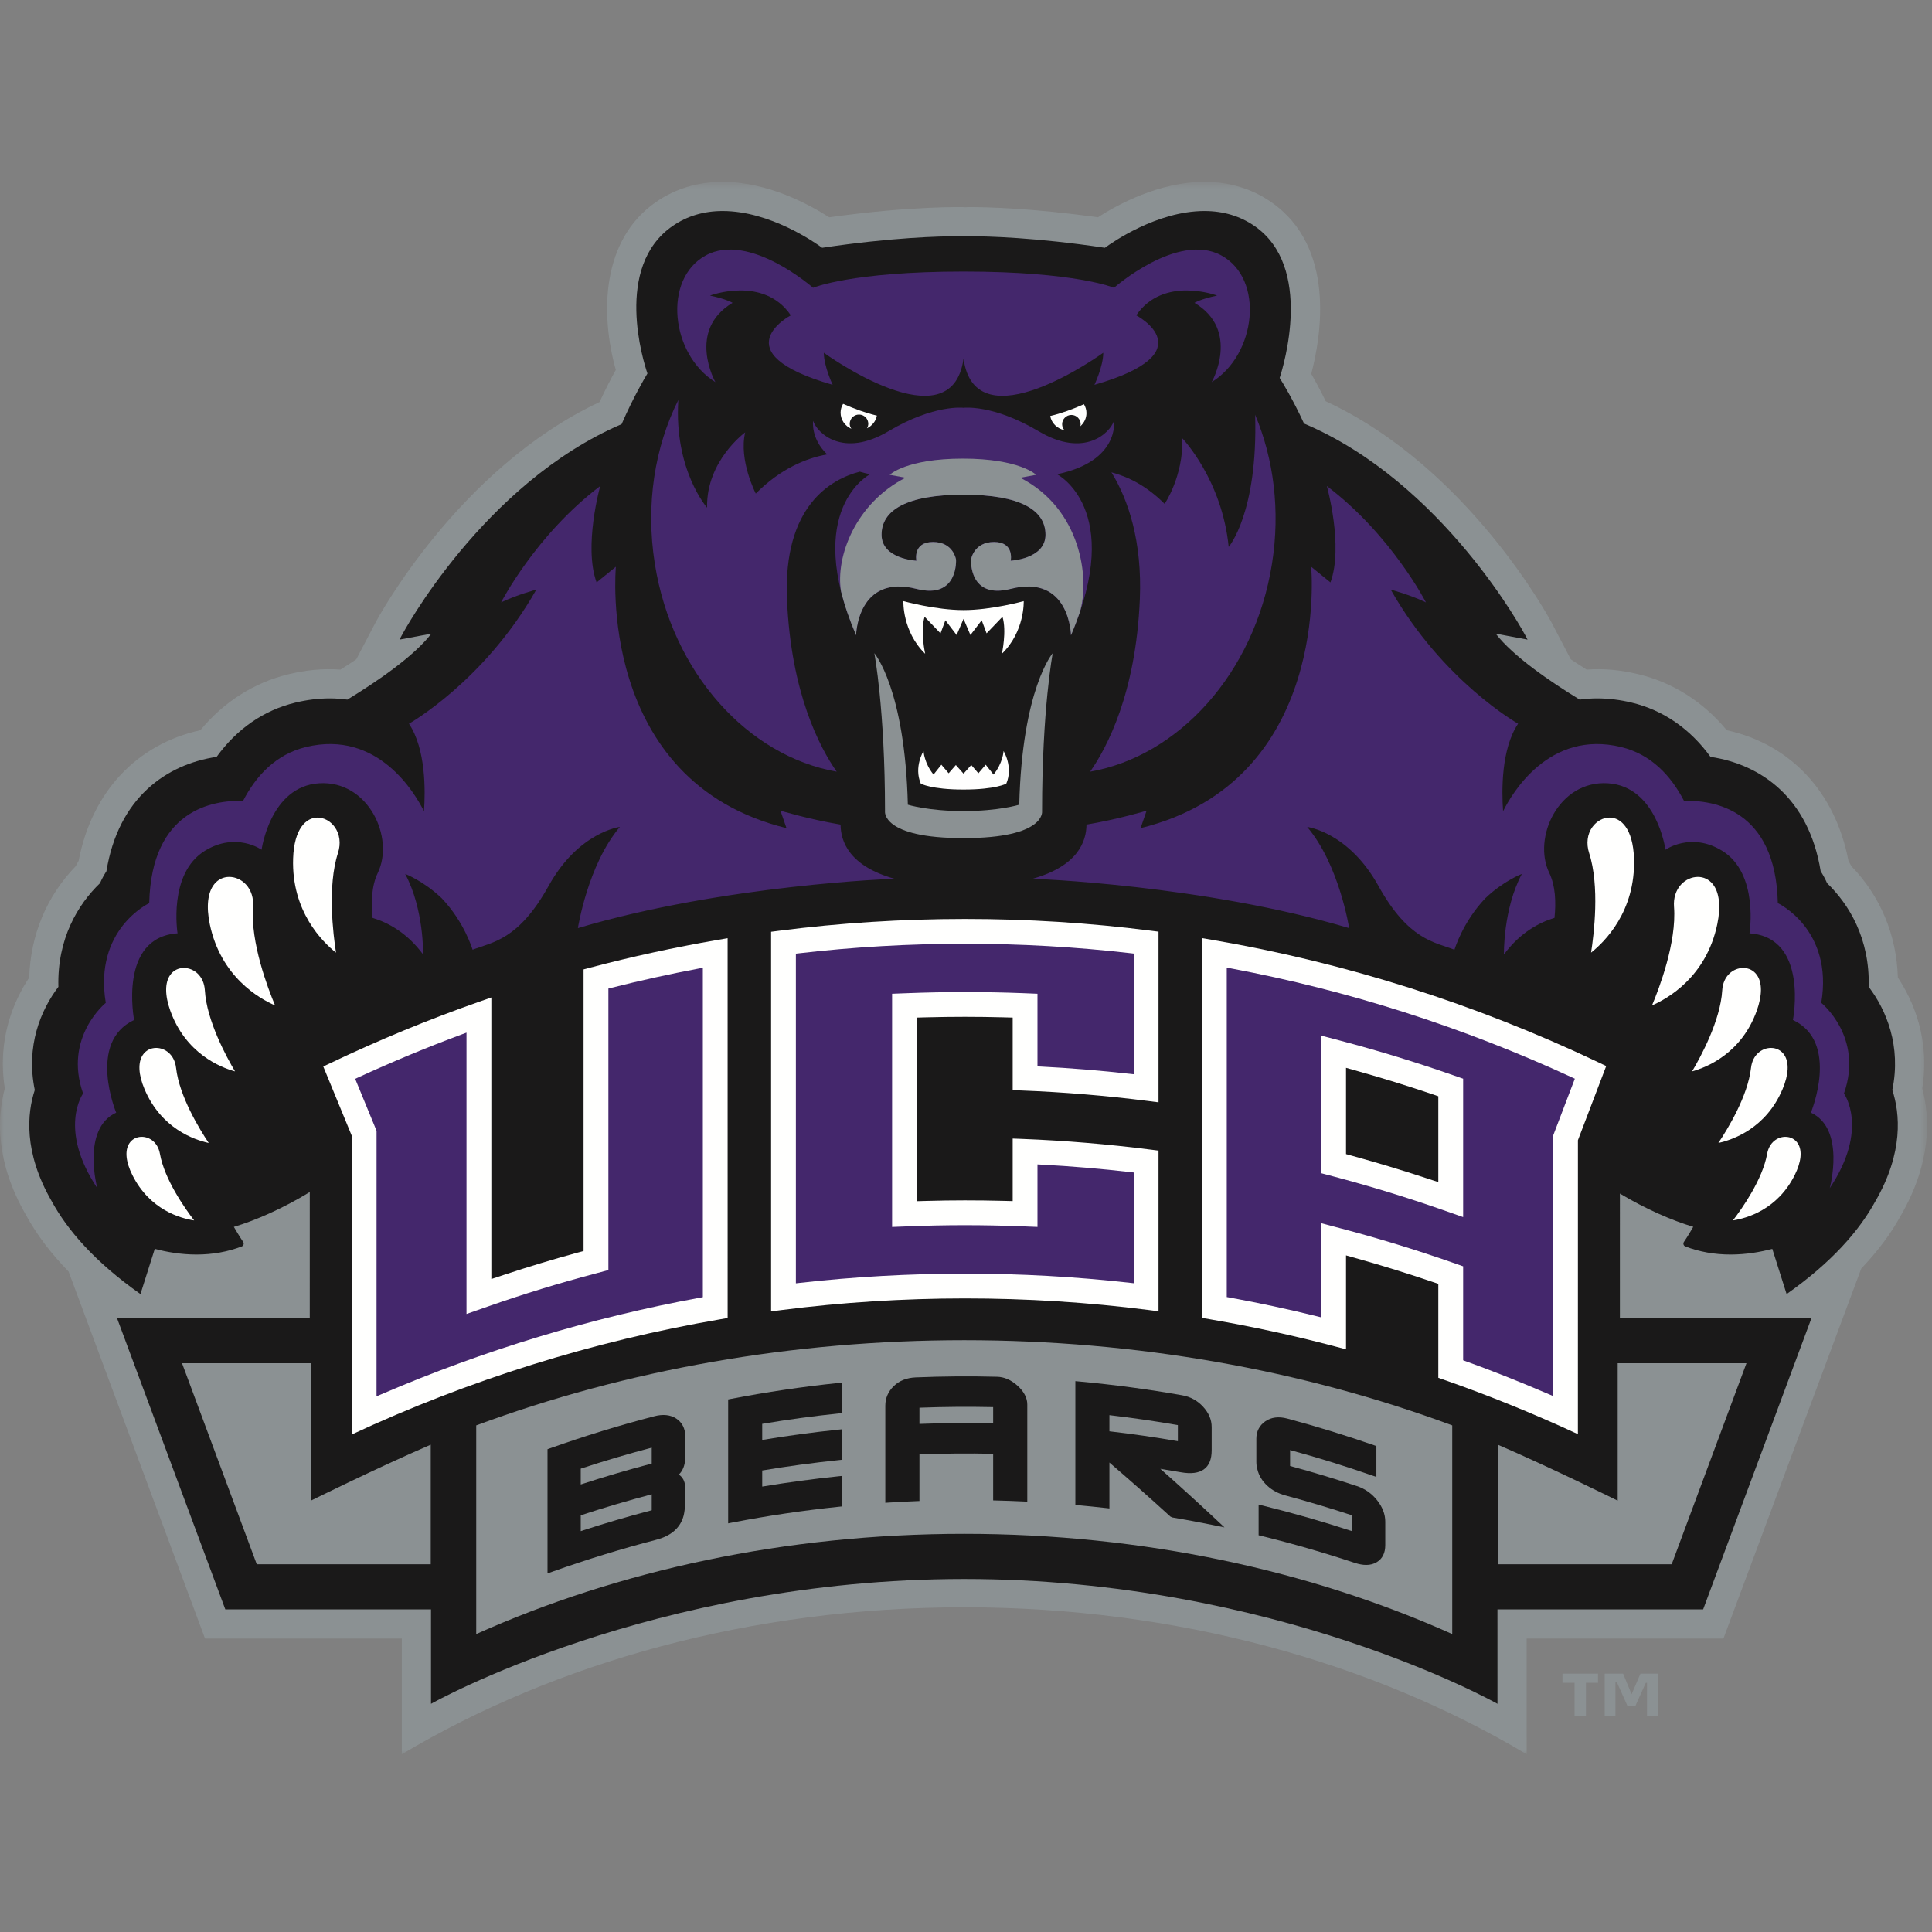 <?xml version="1.0" encoding="UTF-8" standalone="no"?>
<svg width="250px" height="250px" viewBox="0 0 250 250" version="1.1" xmlns="http://www.w3.org/2000/svg" xmlns:xlink="http://www.w3.org/1999/xlink">
    <rect x="0" y="0" width="250" height="250" fill="#808080" stroke="none"/>
    <!-- Generator: Sketch 47.1 (45422) - http://www.bohemiancoding.com/sketch -->
    <title>CARK</title>
    <desc>Created with Sketch.</desc>
    <defs>
        <polygon id="path-1" points="124.681 0.532 249.362 0.532 249.362 204 124.681 204 0 204 0 0.532"></polygon>
    </defs>
    <g id="Page-1" stroke="none" stroke-width="1" fill="none" fill-rule="evenodd">
        <g id="CARK">
            <g id="UCA_Prim_FulClr" transform="translate(0, 23)">
                <g id="Group-3">
                    <mask id="mask-2" fill="white">
                        <use xlink:href="#path-1"></use>
                    </mask>
                    <g id="Clip-2"></g>
                    <path d="M223.011,189.029 L240.844,141.155 C242.933,138.962 244.639,136.699 245.916,134.379 C249.937,127.451 249.77,121.696 248.741,117.838 C249.773,111.374 247.507,106.395 245.582,103.492 C245.422,97.999 243.315,92.946 239.562,89.08 C239.445,88.851 239.321,88.619 239.189,88.388 C237.492,79.497 231.694,73.303 223.439,71.49 C220.4,67.819 216.488,65.33 212.046,64.255 C209.795,63.709 207.639,63.481 205.307,63.647 C204.592,63.197 203.908,62.753 203.261,62.318 L200.741,57.504 C200.634,57.3 190.067,37.491 171.552,28.926 C170.845,27.475 170.185,26.268 169.675,25.381 C170.949,20.559 172.912,8.965 164.477,3.141 C161.97,1.409 159.071,0.532 155.858,0.532 C150.011,0.532 144.609,3.481 142.06,5.12 C133.573,3.933 127.677,3.799 125.46,3.799 C125.244,3.799 125.038,3.806 124.842,3.821 L124.842,3.81 C124.741,3.805 118.087,3.61 107.301,5.119 C104.755,3.481 99.357,0.532 93.508,0.532 C90.296,0.532 87.396,1.409 84.889,3.141 C77.866,7.989 77.632,17.507 79.685,24.872 C79.131,25.874 78.378,27.305 77.579,29.031 C59.209,37.647 48.728,57.303 48.619,57.508 L46.102,62.317 C45.454,62.753 44.771,63.197 44.054,63.647 C41.722,63.482 39.559,63.71 37.313,64.255 C32.875,65.33 28.966,67.818 25.927,71.49 C17.675,73.303 11.877,79.495 10.177,88.382 C10.044,88.614 9.918,88.847 9.801,89.08 C6.048,92.946 3.941,97.999 3.782,103.492 C1.853,106.395 -0.41,111.374 0.624,117.839 C-0.398,121.67 -0.575,127.375 3.338,134.182 C4.72,136.722 6.573,139.181 8.875,141.538 L26.531,189.029 L51.997,189.029 L51.997,204 C71.939,192.109 97.232,184.982 124.774,184.982 C152.315,184.982 177.606,192.109 197.549,203.999 L197.546,189.029 L223.011,189.029" id="Fill-1" fill="#8B9193" mask="url(#mask-2)"></path>
                </g>
                <path d="M193.772,197.474 L193.769,185.256 L220.385,185.256 L234.41,147.551 L209.614,147.551 L209.615,131.447 C212.951,133.442 216.326,134.921 219.107,135.75 C218.439,136.916 217.916,137.68 217.902,137.698 C217.833,137.798 217.812,137.922 217.848,138.039 C217.884,138.153 217.971,138.247 218.084,138.29 C219.896,138.983 221.863,139.335 223.933,139.335 C225.94,139.335 227.792,139.011 229.334,138.6 L231.188,144.454 C237.065,140.318 240.593,136.224 242.648,132.487 C246.352,126.11 245.853,121.053 244.865,118.043 C246.04,112.362 244.095,107.7 241.809,104.696 C241.974,98.475 239.274,94.026 236.423,91.28 C236.197,90.752 235.916,90.239 235.596,89.742 C234.046,80.209 227.825,75.901 221.338,74.939 C218.707,71.31 215.235,68.908 211.159,67.922 C209.647,67.556 208.133,67.37 206.658,67.37 C205.883,67.37 205.139,67.436 204.41,67.53 C200.553,65.176 195.808,61.928 193.542,58.994 L197.664,59.767 L197.398,59.258 C197.271,59.015 186.827,39.474 168.741,31.806 C167.295,28.662 165.936,26.454 165.587,25.907 C166.088,24.372 170,11.541 162.332,6.244 C160.467,4.957 158.289,4.305 155.858,4.305 C149.693,4.305 143.866,8.408 142.974,9.064 C133.95,7.717 127.726,7.571 125.46,7.571 C124.958,7.571 124.689,7.579 124.689,7.579 C124.671,7.579 124.402,7.571 123.9,7.571 C121.635,7.571 115.41,7.717 106.386,9.064 C105.495,8.407 99.669,4.305 93.508,4.305 C91.077,4.305 88.9,4.957 87.036,6.244 C79.372,11.537 83.269,23.837 83.778,25.331 C83.421,25.919 81.951,28.405 80.437,31.883 C62.462,39.604 52.091,59.017 51.966,59.258 L51.699,59.767 L55.821,58.994 C53.556,61.928 48.81,65.176 44.95,67.53 C44.222,67.436 43.478,67.37 42.702,67.37 C41.228,67.37 39.713,67.555 38.204,67.922 C34.127,68.908 30.66,71.31 28.028,74.939 C21.541,75.901 15.323,80.206 13.771,89.737 C13.449,90.237 13.167,90.751 12.941,91.28 C10.088,94.026 7.386,98.475 7.556,104.695 C5.269,107.7 3.322,112.362 4.5,118.046 C3.518,121.039 3.022,126.055 6.656,132.381 C8.704,136.148 12.241,140.279 18.175,144.454 L20.029,138.6 C21.571,139.011 23.423,139.335 25.432,139.335 C27.502,139.335 29.47,138.983 31.28,138.29 C31.395,138.247 31.48,138.153 31.518,138.039 C31.553,137.922 31.533,137.798 31.464,137.698 C31.45,137.68 30.931,136.92 30.262,135.759 C33.125,134.904 36.635,133.355 40.084,131.252 L40.083,147.551 L15.137,147.551 L29.156,185.256 L55.772,185.256 L55.772,197.474 C55.772,197.474 84.323,181.321 124.774,181.321 C165.224,181.321 193.772,197.474 193.772,197.474" id="Fill-4" fill="#1A1919"></path>
                <path d="M140.588,30.451 C140.588,30.033 140.465,29.643 140.261,29.309 C138.837,29.942 137.344,30.491 135.898,30.832 C136.059,31.759 136.796,32.465 137.732,32.664 C137.556,32.454 137.437,32.194 137.437,31.898 C137.437,31.235 137.976,30.695 138.639,30.695 C139.299,30.695 139.838,31.235 139.838,31.898 C139.838,31.992 139.807,32.076 139.786,32.163 C140.274,31.741 140.588,31.133 140.588,30.451" id="Fill-5" fill="#FFFFFE"></path>
                <path d="M108.772,30.396 C108.772,31.328 109.346,32.127 110.168,32.489 C110.044,32.299 109.954,32.086 109.954,31.844 C109.954,31.18 110.491,30.645 111.158,30.645 C111.819,30.645 112.356,31.18 112.356,31.844 C112.356,32.058 112.284,32.249 112.187,32.424 C112.843,32.101 113.338,31.512 113.466,30.78 C112.015,30.44 110.524,29.89 109.096,29.259 C108.894,29.594 108.772,29.983 108.772,30.396" id="Fill-6" fill="#FFFFFE"></path>
                <path d="M124.681,55.945 C121.077,55.945 116.896,54.785 116.896,54.785 C116.896,54.785 116.737,58.702 119.716,61.599 C119.716,61.599 119.067,58.68 119.645,56.809 L121.702,58.953 L122.333,57.265 L123.79,59.169 L124.681,57.08 L125.574,59.169 L127.031,57.265 L127.662,58.953 L129.72,56.809 C130.292,58.68 129.641,61.599 129.641,61.599 C132.625,58.702 132.467,54.785 132.467,54.785 C132.467,54.785 128.292,55.945 124.681,55.945" id="Fill-7" fill="#FFFFFE"></path>
                <path d="M124.681,79.167 C120.505,79.167 119.15,78.402 119.15,78.402 C118.226,76.237 119.504,74.186 119.504,74.186 C119.504,74.186 119.581,75.731 120.799,77.228 L121.813,75.955 L122.757,77.061 L123.687,75.994 L124.681,77.111 L125.678,75.994 L126.603,77.061 L127.549,75.955 L128.563,77.228 C129.782,75.731 129.862,74.186 129.862,74.186 C129.862,74.186 131.136,76.237 130.212,78.402 C130.212,78.402 128.859,79.167 124.681,79.167" id="Fill-8" fill="#FFFFFE"></path>
                <path d="M206.059,84.008 C205.393,84.927 205.237,86.155 205.631,87.378 C207.021,91.665 206.255,97.896 205.884,100.27 C207.605,98.905 211.662,94.951 211.439,88.088 C211.308,84.185 209.722,82.794 208.283,82.794 C207.445,82.794 206.615,83.247 206.059,84.008" id="Fill-9" fill="#FFFFFE"></path>
                <path d="M219.704,90.471 C218.904,90.471 218.111,90.831 217.529,91.459 C216.854,92.19 216.529,93.217 216.618,94.352 C216.968,98.942 214.701,104.89 213.77,107.097 C215.782,106.227 220.794,103.417 222.217,96.59 C222.695,94.298 222.485,92.451 221.622,91.393 C221.139,90.798 220.458,90.471 219.704,90.471" id="Fill-10" fill="#FFFFFE"></path>
                <path d="M227.341,103.162 C226.929,102.576 226.3,102.254 225.571,102.254 C224.309,102.254 222.968,103.25 222.855,105.153 C222.621,109.075 220.056,113.782 218.954,115.638 C220.854,115.113 225.342,113.316 227.326,107.784 C228.037,105.8 228.044,104.158 227.341,103.162" id="Fill-11" fill="#FFFFFE"></path>
                <path d="M230.887,113.508 C230.505,112.929 229.875,112.599 229.161,112.599 C228.061,112.599 226.784,113.411 226.58,115.19 C226.162,118.872 223.515,123.169 222.358,124.898 C224.211,124.493 228.519,123.022 230.666,117.925 C231.458,116.051 231.536,114.484 230.887,113.508" id="Fill-12" fill="#FFFFFE"></path>
                <path d="M232.658,124.988 C232.309,124.425 231.713,124.104 231.023,124.104 C230.046,124.104 228.94,124.784 228.668,126.303 C228.073,129.63 225.435,133.366 224.241,134.921 C226.007,134.65 229.983,133.548 232.23,129.068 C233.08,127.367 233.233,125.92 232.658,124.988" id="Fill-13" fill="#FFFFFE"></path>
                <path d="M43.734,87.379 C44.13,86.155 43.973,84.927 43.306,84.008 C42.752,83.247 41.921,82.794 41.083,82.794 C39.644,82.794 38.06,84.185 37.93,88.088 C37.701,94.952 41.758,98.908 43.48,100.27 C43.108,97.896 42.346,91.665 43.734,87.379" id="Fill-14" fill="#FFFFFE"></path>
                <path d="M32.744,94.353 C32.832,93.217 32.509,92.188 31.832,91.459 C31.251,90.831 30.46,90.471 29.659,90.471 C28.905,90.471 28.224,90.798 27.741,91.393 C26.879,92.451 26.668,94.298 27.146,96.59 C28.568,103.417 33.58,106.227 35.591,107.097 C34.663,104.89 32.396,98.943 32.744,94.353" id="Fill-15" fill="#FFFFFE"></path>
                <path d="M23.793,102.254 C23.064,102.254 22.435,102.576 22.023,103.162 C21.32,104.158 21.324,105.8 22.036,107.784 C24.02,113.316 28.511,115.114 30.412,115.638 C29.311,113.782 26.744,109.075 26.509,105.153 C26.396,103.25 25.057,102.254 23.793,102.254" id="Fill-16" fill="#FFFFFE"></path>
                <path d="M20.203,112.599 C19.489,112.599 18.861,112.929 18.477,113.508 C17.828,114.484 17.906,116.051 18.696,117.923 C20.849,123.038 25.156,124.499 27.009,124.9 C25.853,123.173 23.202,118.873 22.784,115.19 C22.581,113.411 21.305,112.599 20.203,112.599" id="Fill-17" fill="#FFFFFE"></path>
                <path d="M18.34,124.104 C17.651,124.104 17.056,124.425 16.708,124.988 C16.132,125.918 16.284,127.367 17.136,129.068 C19.385,133.56 23.359,134.657 25.121,134.922 C23.93,133.368 21.288,129.631 20.695,126.303 C20.423,124.784 19.317,124.104 18.34,124.104" id="Fill-18" fill="#FFFFFE"></path>
                <path d="M186.117,129.963 L184.47,129.424 C181.4,128.414 178.244,127.462 175.096,126.594 L174.175,126.339 L174.175,115.174 L175.768,115.624 C178.963,116.523 182.158,117.513 185.265,118.565 L186.117,118.855 L186.117,129.963 Z M206.852,114.474 C190.946,106.912 174.148,101.581 156.923,98.63 L155.536,98.393 L155.536,147.534 L156.522,147.705 C161.935,148.63 167.371,149.809 172.685,151.21 L174.175,151.603 L174.175,139.446 L175.77,139.897 C178.934,140.787 182.128,141.78 185.265,142.841 L186.117,143.131 L186.117,155.288 L186.91,155.566 C192.72,157.599 198.522,159.954 204.179,162.579 L204.183,124.543 L207.841,114.946 L206.852,114.474 L206.852,114.474 Z" id="Fill-19" fill="#FFFFFE"></path>
                <path d="M100.813,97.439 L99.78,97.571 L99.78,146.696 L101.118,146.523 C116.731,144.522 132.959,144.515 148.575,146.508 L149.912,146.681 L149.912,125.888 L148.876,125.757 C143.388,125.056 137.803,124.591 132.274,124.375 L131.041,124.329 L131.041,132.422 L129.755,132.39 C126.482,132.307 123.218,132.307 119.94,132.399 L118.652,132.433 L118.652,108.673 L119.873,108.641 C123.193,108.554 126.51,108.552 129.821,108.641 L131.041,108.674 L131.041,118.064 L132.185,118.109 C137.588,118.315 143.104,118.773 148.575,119.467 L149.912,119.64 L149.912,97.558 L148.875,97.426 C133.067,95.406 116.627,95.41 100.813,97.439" id="Fill-20" fill="#FFFFFE"></path>
                <path d="M92.768,98.642 C87.259,99.593 81.751,100.791 76.396,102.206 L75.514,102.441 L75.514,138.878 L74.59,139.13 C71.544,139.962 68.396,140.915 65.226,141.96 L63.58,142.506 L63.58,106.072 L61.996,106.625 C55.514,108.898 49.071,111.554 42.843,114.522 L41.831,115.001 L45.517,123.962 L45.514,162.625 C60.695,155.562 76.721,150.549 93.171,147.721 L94.157,147.55 L94.154,98.404 L92.768,98.642" id="Fill-21" fill="#FFFFFE"></path>
                <path d="M189.33,116.582 L189.33,134.491 L186.635,133.547 C181.986,131.924 177.219,130.464 172.473,129.211 L170.968,128.814 L170.968,111.008 L173.511,111.679 C178.335,112.951 183.201,114.441 187.973,116.109 L189.33,116.582 Z M203.429,116.419 C189.294,109.897 174.426,105.148 159.239,102.303 L158.743,102.209 L158.743,144.837 L159.086,144.899 C162.873,145.588 166.696,146.409 170.45,147.336 L170.968,147.466 L170.968,135.284 L173.511,135.955 C178.387,137.241 183.252,138.733 187.973,140.385 L189.33,140.861 L189.33,153.022 L189.605,153.121 C193.011,154.347 196.537,155.745 200.387,157.399 L200.971,157.649 L200.974,123.951 L203.784,116.582 L203.429,116.419 L203.429,116.419 Z" id="Fill-22" fill="#44276C"></path>
                <path d="M103.356,100.361 L102.987,100.403 L102.987,143.062 L103.453,143.009 C117.577,141.412 132.133,141.406 146.237,142.998 L146.704,143.05 L146.704,128.719 L146.332,128.676 C142.482,128.232 138.564,127.902 134.689,127.697 L134.249,127.673 L134.249,135.765 L132.152,135.682 C127.234,135.489 122.272,135.492 117.542,135.688 L115.437,135.768 L115.437,105.591 L117.384,105.517 C122.289,105.325 127.363,105.323 132.307,105.512 L134.249,105.591 L134.249,114.99 L134.646,115.01 C138.449,115.203 142.35,115.521 146.237,115.954 L146.704,116.004 L146.704,100.392 L146.332,100.349 C132.162,98.708 117.532,98.712 103.356,100.361" id="Fill-23" fill="#44276C"></path>
                <path d="M79.041,104.84 L78.726,104.919 L78.726,141.346 L77.221,141.748 C72.462,142.998 67.697,144.458 63.061,146.086 L60.365,147.029 L60.365,110.622 L59.803,110.832 C55.299,112.502 50.763,114.386 46.324,116.431 L45.96,116.6 L48.727,123.328 L48.723,157.685 L49.307,157.435 C62.644,151.701 76.538,147.489 90.605,144.917 L90.948,144.854 L90.948,102.23 L90.452,102.322 C86.674,103.033 82.834,103.878 79.041,104.84" id="Fill-24" fill="#44276C"></path>
                <path d="M92.57,26.445 C92.57,26.445 88.809,19.762 94.794,16.187 C94.794,16.187 94.037,15.703 91.871,15.247 C91.871,15.247 98.808,12.627 102.334,17.804 C102.334,17.804 93.166,22.612 107.745,26.796 C107.745,26.796 106.604,24.383 106.604,22.647 C106.604,22.647 123.134,34.667 124.681,23.407 C126.228,34.667 142.763,22.647 142.763,22.647 C142.763,24.383 141.621,26.796 141.621,26.796 C156.197,22.612 147.028,17.804 147.028,17.804 C150.558,12.627 157.493,15.247 157.493,15.247 C155.326,15.703 154.568,16.187 154.568,16.187 C160.557,19.762 156.796,26.445 156.796,26.445 C162.564,22.893 163.662,13.098 158.023,10.042 C152.379,6.99 144.152,14.239 144.152,14.239 C144.152,14.239 139.187,12.138 124.681,12.138 C110.177,12.138 105.211,14.239 105.211,14.239 C105.211,14.239 96.98,6.99 91.343,10.042 C85.705,13.098 86.803,22.893 92.57,26.445" id="Fill-25" fill="#44276C"></path>
                <path d="M136.786,38.37 C144.928,36.669 144.149,31.461 144.149,31.461 C143.627,33.025 140.313,36.316 134.396,32.803 C128.472,29.285 124.681,29.771 124.681,29.771 C124.681,29.771 120.887,29.285 114.966,32.803 C109.049,36.316 105.737,33.025 105.214,31.461 C105.214,31.461 104.885,33.756 107.038,35.796 C104.321,36.288 101.015,37.636 97.796,40.869 C97.796,40.869 95.572,36.558 96.426,32.952 C96.426,32.952 91.373,36.607 91.495,42.693 C91.495,42.693 87.199,37.811 87.774,28.763 C84.749,34.805 83.507,42.222 84.732,49.944 C86.989,64.143 96.834,74.845 108.266,76.854 C106.098,73.755 102.351,66.72 101.836,54.563 C101.323,42.439 107.526,39.009 111.252,38.036 C111.668,38.157 112.106,38.272 112.58,38.37 C112.58,38.37 103.804,42.879 110.778,59.2 C110.778,59.2 110.915,51.24 118.604,53.203 C124.021,54.585 123.71,49.415 123.71,49.415 C123.71,49.415 123.383,47.133 120.73,47.133 C118.073,47.133 118.58,49.555 118.58,49.555 C118.58,49.555 114.075,49.342 114.075,46.19 C114.075,43.033 117.274,41.012 124.681,41.012 C132.092,41.012 135.286,43.033 135.286,46.19 C135.286,49.342 130.784,49.555 130.784,49.555 C130.784,49.555 131.292,47.133 128.633,47.133 C125.977,47.133 125.649,49.415 125.649,49.415 C125.649,49.415 125.342,54.585 130.761,53.203 C138.449,51.24 138.586,59.2 138.586,59.2 C145.562,42.879 136.786,38.37 136.786,38.37" id="Fill-26" fill="#44276C"></path>
                <path d="M162.416,30.671 C162.785,43.385 158.993,47.77 158.993,47.77 C158.13,39.068 153.002,33.73 153.002,33.73 C153.122,38.682 150.7,42.198 150.7,42.198 C148.423,39.914 146.04,38.705 143.821,38.119 C146.011,41.683 147.81,47.076 147.494,54.563 C146.978,66.72 143.231,73.755 141.063,76.854 C152.494,74.845 162.34,64.143 164.596,49.944 C165.697,43.014 164.796,36.338 162.416,30.671" id="Fill-27" fill="#44276C"></path>
                <path d="M136.22,61.523 C136.22,61.523 132.263,66.104 131.889,81.131 C131.889,81.131 129.228,81.955 124.681,81.955 C120.139,81.955 117.475,81.131 117.475,81.131 C117.1,66.104 113.139,61.523 113.139,61.523 C113.139,61.523 114.52,68.794 114.52,81.97 C114.52,81.97 114.008,85.454 124.681,85.454 C135.358,85.454 134.842,81.97 134.842,81.97 C134.842,68.794 136.22,61.523 136.22,61.523" id="Fill-28" fill="#8B9193"></path>
                <path d="M117.17,38.821 L115.12,38.44 C115.12,38.44 117.256,36.346 124.599,36.346 C131.939,36.346 134.076,38.44 134.076,38.44 L132.024,38.821 C139.866,42.819 141.066,51.837 139.721,56.251 C139.399,57.191 139.025,58.17 138.586,59.2 C138.586,59.2 138.449,51.24 130.761,53.203 C125.342,54.585 125.649,49.415 125.649,49.415 C125.649,49.415 125.977,47.133 128.633,47.133 C131.292,47.133 130.784,49.555 130.784,49.555 C130.784,49.555 135.286,49.342 135.286,46.19 C135.286,43.033 132.092,41.012 124.681,41.012 C117.274,41.012 114.075,43.033 114.075,46.19 C114.075,49.342 118.58,49.555 118.58,49.555 C118.58,49.555 118.073,47.133 120.73,47.133 C123.383,47.133 123.71,49.415 123.71,49.415 C123.71,49.415 124.021,54.585 118.604,53.203 C110.915,51.24 110.778,59.2 110.778,59.2 C109.893,57.126 109.258,55.238 108.83,53.531 C108.084,48.999 110.745,42.097 117.17,38.821" id="Fill-29" fill="#8B9193"></path>
                <path d="M187.919,188.448 C169.605,180.244 147.967,175.476 124.774,175.476 C101.582,175.476 79.937,180.244 61.624,188.448 L61.624,161.445 C81.047,154.244 102.537,150.422 124.774,150.422 C147.009,150.422 168.494,154.244 187.919,161.445 L187.919,188.448" id="Fill-30" fill="#8B9193"></path>
                <path d="M225.993,153.398 L209.328,153.398 L209.328,171.184 C209.328,171.184 200.809,166.962 193.811,163.94 L193.811,179.411 L216.318,179.411 L225.993,153.398" id="Fill-31" fill="#8B9193"></path>
                <path d="M40.22,171.184 L40.22,153.398 L23.553,153.398 L33.224,179.411 L55.737,179.411 L55.737,163.94 C48.737,166.962 40.22,171.184 40.22,171.184" id="Fill-32" fill="#8B9193"></path>
                <path d="M75.148,169.09 L75.148,167.043 C78.167,166.049 81.253,165.136 84.334,164.325 L84.334,166.386 C81.241,167.199 78.156,168.105 75.148,169.09 Z M84.334,170.361 L84.334,172.426 C81.247,173.233 78.162,174.139 75.148,175.125 L75.148,173.08 C78.156,172.089 81.242,171.178 84.334,170.361 Z M88.566,168.802 C88.44,168.361 88.189,168.028 87.833,167.815 C88.316,167.36 88.671,166.642 88.671,165.517 L88.671,162.872 C88.673,161.855 88.282,161.079 87.505,160.561 C86.755,160.073 85.796,159.969 84.683,160.259 C80.144,161.437 75.594,162.834 71.159,164.415 L70.848,164.526 L70.848,180.599 L71.474,180.376 C75.873,178.81 80.396,177.419 84.919,176.243 C86.739,175.771 87.904,174.81 88.378,173.395 C88.619,172.725 88.714,171.506 88.671,169.681 C88.673,169.33 88.639,169.042 88.566,168.802 L88.566,168.802 Z" id="Fill-33" fill="#1A1919"></path>
                <path d="M94.604,158.013 L94.224,158.086 L94.224,174.12 L94.782,174.011 C99.338,173.133 103.98,172.445 108.58,171.969 L109,171.926 L109,167.98 L108.485,168.032 C105.207,168.373 101.896,168.82 98.631,169.363 L98.631,167.28 C101.883,166.734 105.228,166.281 108.58,165.932 L109,165.888 L109,161.944 L108.485,161.998 C105.205,162.336 101.893,162.784 98.631,163.329 L98.631,161.246 C101.926,160.692 105.272,160.237 108.58,159.895 L109,159.853 L109,155.904 L108.483,155.958 C103.834,156.44 99.165,157.134 94.604,158.013" id="Fill-34" fill="#1A1919"></path>
                <path d="M128.513,159.082 L128.513,161.177 C125.34,161.107 122.146,161.136 118.976,161.255 L118.976,159.158 C122.154,159.038 125.344,159.012 128.513,159.082 Z M128.995,155.153 C125.507,155.065 121.995,155.091 118.488,155.236 C117.318,155.286 116.363,155.666 115.646,156.367 C114.924,157.075 114.559,157.922 114.559,158.889 L114.559,171.462 L115.059,171.429 C116.212,171.355 117.369,171.297 118.526,171.25 L118.976,171.231 L118.976,165.198 C122.134,165.076 125.337,165.048 128.513,165.117 L128.513,171.154 L128.971,171.165 C130.127,171.193 131.284,171.234 132.441,171.288 L132.931,171.31 L132.931,158.746 C132.931,157.891 132.505,157.072 131.668,156.312 C130.841,155.561 129.94,155.171 128.995,155.153 L128.995,155.153 Z" id="Fill-35" fill="#1A1919"></path>
                <path d="M152.416,161.407 L152.416,163.489 C149.485,162.981 146.508,162.551 143.558,162.21 L143.558,160.121 C146.538,160.471 149.515,160.902 152.416,161.407 Z M150.149,167.065 C151.034,167.205 151.919,167.355 152.802,167.51 C155.431,167.981 156.788,166.982 156.79,164.691 L156.79,161.658 C156.79,160.716 156.415,159.83 155.675,159.028 C154.943,158.233 154.032,157.734 152.966,157.548 C148.604,156.777 144.129,156.178 139.664,155.767 L139.152,155.72 L139.152,171.74 L139.579,171.779 C140.733,171.884 141.886,172.004 143.036,172.131 L143.558,172.19 L143.558,166.251 C146.208,168.529 148.861,170.878 151.44,173.236 L151.678,173.354 C153.396,173.643 155.108,173.962 156.821,174.31 L158.445,174.642 L157.236,173.51 C154.899,171.326 152.522,169.163 150.149,167.065 L150.149,167.065 Z" id="Fill-36" fill="#1A1919"></path>
                <path d="M178.206,171.143 C177.516,170.267 176.638,169.649 175.597,169.301 C172.759,168.361 169.848,167.485 166.937,166.7 L166.937,164.638 C170.442,165.589 173.987,166.686 177.48,167.899 L178.103,168.116 L178.103,164.119 L177.788,164.009 C174.084,162.722 170.316,161.564 166.59,160.567 C165.472,160.267 164.507,160.383 163.743,160.91 C162.976,161.44 162.571,162.214 162.571,163.15 L162.571,166.181 C162.571,166.521 162.619,166.851 162.706,167.139 C162.897,167.934 163.327,168.643 163.982,169.249 C164.625,169.845 165.399,170.26 166.346,170.514 C169.261,171.297 172.165,172.164 174.98,173.09 L174.98,175.137 C171.182,173.893 167.305,172.783 163.445,171.833 L162.864,171.692 L162.864,175.662 L163.222,175.748 C167.255,176.737 171.317,177.91 175.3,179.232 C175.842,179.411 176.34,179.502 176.786,179.502 C177.311,179.502 177.777,179.378 178.164,179.134 C178.886,178.697 179.253,177.955 179.253,176.929 L179.253,173.898 C179.253,172.956 178.901,172.031 178.206,171.143" id="Fill-37" fill="#1A1919"></path>
                <path d="M115.734,90.708 C109.911,89.073 108.783,85.9 108.77,83.705 L108.714,83.694 C104.58,82.993 100.991,81.901 100.991,81.901 L101.771,84.162 C77.042,78.083 79.695,50.337 79.695,50.337 L77.199,52.363 C75.482,47.686 77.667,39.892 77.667,39.892 C69.321,46.205 64.843,54.948 64.843,54.948 C66.92,53.949 69.398,53.298 69.398,53.298 C62.689,65.143 52.919,70.648 52.919,70.648 C55.115,73.921 55.051,79.33 54.863,81.975 C53.752,79.736 48.934,71.401 39.596,73.663 C35.687,74.609 33.123,77.403 31.448,80.639 C27.668,80.519 19.591,81.692 19.309,93.866 C19.309,93.866 12.098,97.253 13.688,106.767 C13.688,106.767 8.185,111.196 10.752,118.497 C10.752,118.497 7.454,123.054 12.588,130.746 C12.588,130.746 10.507,123.054 15.033,120.976 C15.033,120.976 11.243,111.849 17.354,108.983 C17.354,108.983 15.274,98.295 22.974,97.773 C22.974,97.773 21.722,90.029 26.519,87.088 C30.553,84.61 33.851,86.956 33.851,86.956 C33.851,86.956 34.956,78.747 41.309,78.355 C47.664,77.963 51.086,85.394 48.886,89.953 C48.086,91.615 47.997,93.74 48.21,95.774 C50.126,96.354 52.64,97.641 54.752,100.509 C54.752,100.509 54.873,94.643 52.431,90.086 C52.431,90.086 54.811,90.991 57.152,93.227 C60.104,96.321 61.151,99.894 61.151,99.894 C63.718,98.904 67.096,98.655 70.981,91.653 C74.86,84.651 80.212,84.005 80.212,84.005 C76.049,88.914 74.78,97.099 74.78,97.099 C93.658,91.488 115.734,90.708 115.734,90.708" id="Fill-38" fill="#44276C"></path>
                <path d="M133.626,90.708 C139.45,89.073 140.577,85.9 140.591,83.705 L140.648,83.694 C144.78,82.993 148.371,81.901 148.371,81.901 L147.589,84.162 C172.317,78.083 169.664,50.337 169.664,50.337 L172.161,52.363 C173.877,47.686 171.693,39.892 171.693,39.892 C180.039,46.205 184.517,54.948 184.517,54.948 C182.441,53.949 179.963,53.298 179.963,53.298 C186.671,65.143 196.441,70.648 196.441,70.648 C194.245,73.921 194.309,79.33 194.498,81.975 C195.608,79.736 200.426,71.401 209.765,73.663 C213.674,74.609 216.237,77.403 217.913,80.639 C221.692,80.519 229.769,81.692 230.051,93.866 C230.051,93.866 237.263,97.253 235.672,106.767 C235.672,106.767 241.175,111.196 238.608,118.497 C238.608,118.497 241.906,123.054 236.772,130.746 C236.772,130.746 238.853,123.054 234.327,120.976 C234.327,120.976 238.119,111.849 232.005,108.983 C232.005,108.983 234.087,98.295 226.385,97.773 C226.385,97.773 227.638,90.029 222.841,87.088 C218.807,84.61 215.509,86.956 215.509,86.956 C215.509,86.956 214.404,78.747 208.051,78.355 C201.696,77.963 198.274,85.394 200.473,89.953 C201.275,91.615 201.363,93.74 201.15,95.774 C199.235,96.354 196.72,97.641 194.607,100.509 C194.607,100.509 194.487,94.643 196.929,90.086 C196.929,90.086 194.548,90.991 192.208,93.227 C189.256,96.321 188.208,99.894 188.208,99.894 C185.642,98.904 182.263,98.655 178.378,91.653 C174.5,84.651 169.148,84.005 169.148,84.005 C173.31,88.914 174.579,97.099 174.579,97.099 C155.701,91.488 133.626,90.708 133.626,90.708" id="Fill-39" fill="#44276C"></path>
                <path d="M214.585,199.025 L213.121,199.025 L213.121,194.758 L212.962,194.758 L211.619,197.743 L210.593,197.743 L209.233,194.704 L209.038,194.704 L209.038,199.025 L207.649,199.025 L207.649,193.567 L210.027,193.567 L211.127,196.238 L212.275,193.567 L214.585,193.567 L214.585,199.025 Z M206.782,194.751 L205.218,194.751 L205.218,199.025 L203.747,199.025 L203.747,194.751 L202.185,194.751 L202.185,193.567 L206.782,193.567 L206.782,194.751 L206.782,194.751 Z" id="Fill-40" fill="#8B9193"></path>
            </g>
        </g>
    </g>
</svg>